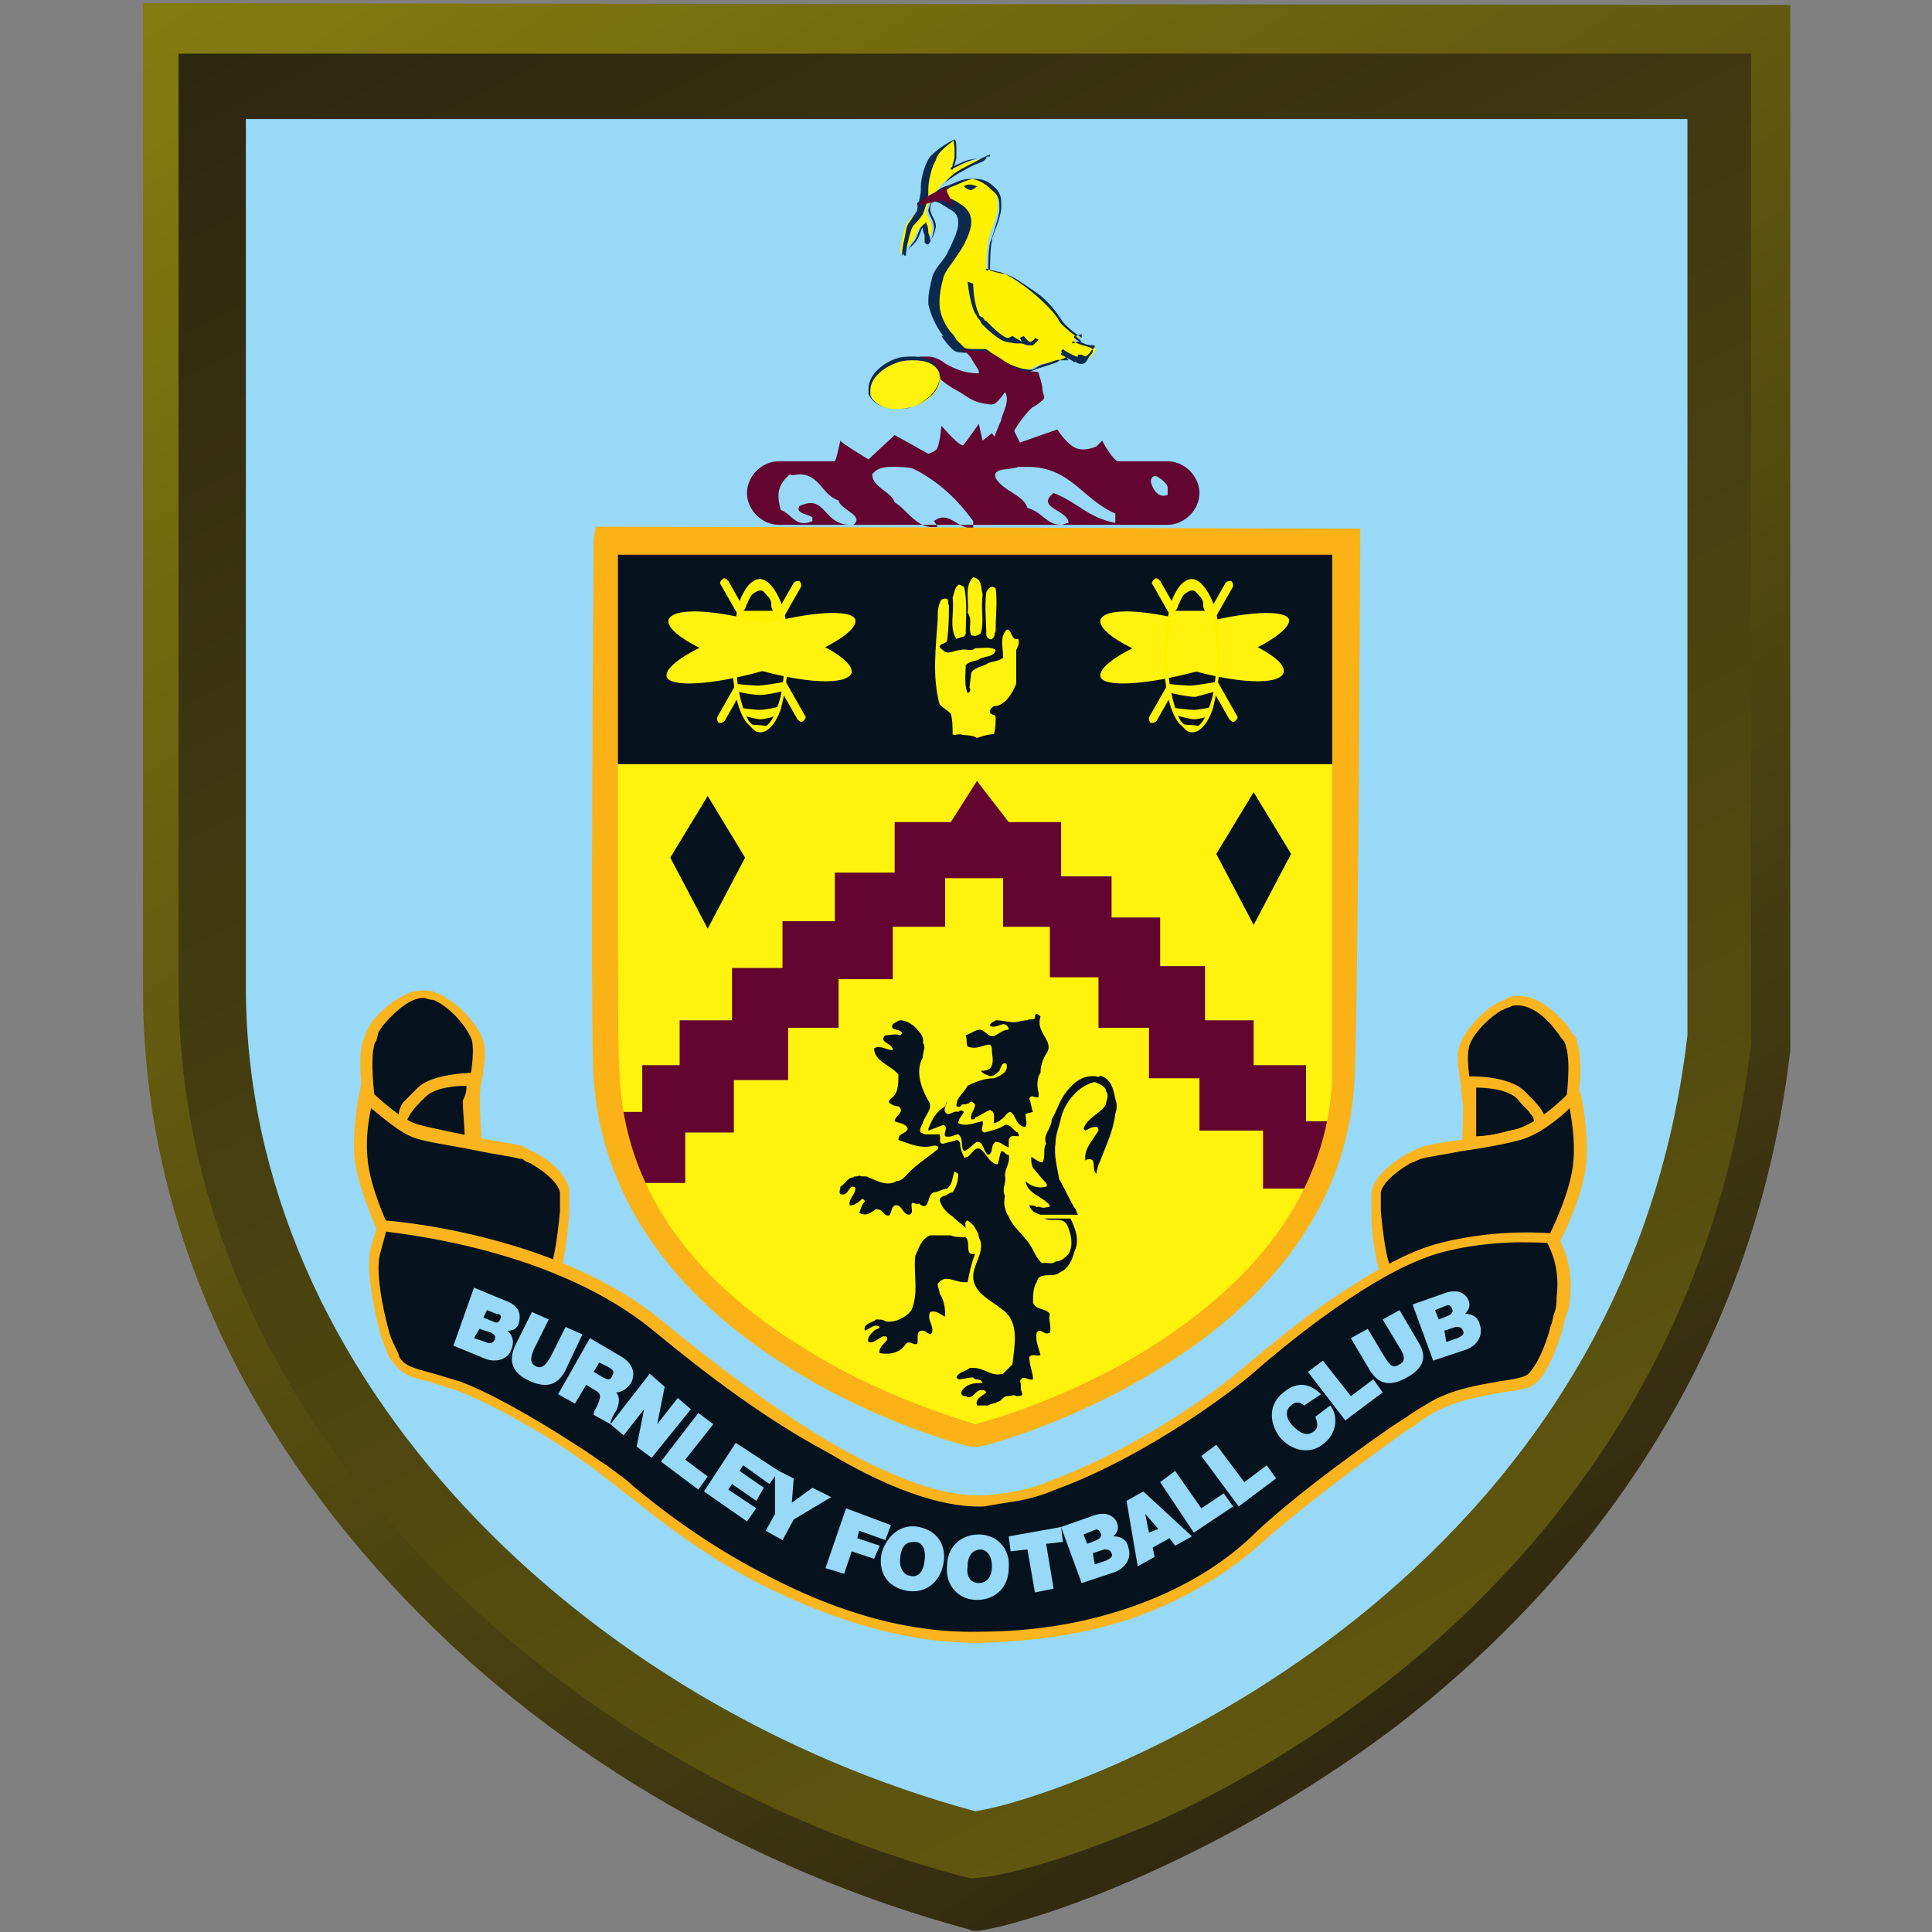 <?xml version="1.0" encoding="utf-8"?>
<!-- Generator: Adobe Illustrator 26.0.1, SVG Export Plug-In . SVG Version: 6.00 Build 0)  -->
<svg version="1.1" id="Layer_1" xmlns="http://www.w3.org/2000/svg" xmlns:xlink="http://www.w3.org/1999/xlink" x="0px" y="0px"
	 viewBox="0 0 400 400" style="enable-background:new 0 0 400 400;" xml:space="preserve">
<rect x="0" y="0" width="400" height="400" fill="#808080" stroke="none"/>
<style type="text/css">
	.st0{fill:url(#SVGID_1_);}
	.st1{fill:url(#SVGID_00000084511082344057108460000012917638259481363846_);}
	.st2{fill-rule:evenodd;clip-rule:evenodd;fill:#97D9F6;}
	.st3{fill-rule:evenodd;clip-rule:evenodd;fill:#FFF30D;}
	.st4{fill:#0C2950;}
	.st5{fill-rule:evenodd;clip-rule:evenodd;fill:#FFF200;}
	.st6{fill-rule:evenodd;clip-rule:evenodd;fill:#630530;}
	.st7{fill-rule:evenodd;clip-rule:evenodd;fill:#0C2950;}
	.st8{fill:#630530;}
	.st9{fill-rule:evenodd;clip-rule:evenodd;fill:#06121E;}
	.st10{fill:#FAB41D;}
	.st11{fill:#97D9F6;}
	.st12{fill:#06121E;}
	.st13{fill:#FFF30D;}
	.st14{fill:#FFF200;}
	.st15{fill-rule:evenodd;clip-rule:evenodd;fill:#FAB217;}
</style>
<g transform="matrix(.606 0 0 -.606 -0 339.279)">
	<g transform="matrix(6.388 0 0 6.388 -1918.636 -295.927)">
		
			<linearGradient id="SVGID_1_" gradientUnits="userSpaceOnUse" x1="300.507" y1="30.268" x2="301.683" y2="30.268" gradientTransform="matrix(-149.399 206.133 -206.133 -149.399 51533.781 -57386.82)">
			<stop  offset="0" style="stop-color:#241D10"/>
			<stop  offset="1" style="stop-color:#FFF30D"/>
		</linearGradient>
		<path class="st0" d="M308,133.8V92.2V81c0-11.4,4.6-22.4,13.3-31.8c8-8.7,19-15.2,30.8-18.4l0.3-0.1l0.3,0
			c3.2,0.5,12.9,3.8,22.4,11c8.4,6.5,18.9,18,21,36.1l0,14.2l0,41.7L308,133.8z"/>
		
			<linearGradient id="SVGID_00000037683452131709090690000012930495981625225368_" gradientUnits="userSpaceOnUse" x1="300.606" y1="30.424" x2="301.782" y2="30.424" gradientTransform="matrix(180.602 -330.947 330.947 180.602 -64036.484 94145.727)">
			<stop  offset="0" style="stop-color:#241D10"/>
			<stop  offset="1" style="stop-color:#FFF30D"/>
		</linearGradient>
		<path style="fill:url(#SVGID_00000037683452131709090690000012930495981625225368_);" d="M309.9,131.1V81.2
			c0-10.9,4.4-21.4,12.8-30.3c7.6-8.1,17.8-14.2,28.8-17.2l0.8-0.2l0.9,0.1l0,0c3.2,0.5,7.4,2.3,8.7,2.8c4.5,2,8.7,4.6,12.6,7.6
			c11.2,8.8,17.9,20.6,19.5,34.1l0,53"/>
		<path class="st2" d="M313.5,127.6h77.1V78.6c-3.5-30.2-33.1-40.8-38.1-41.5c-20.7,5.6-39,23-39,44.1"/>
	</g>
	<g transform="matrix(6.388 0 0 6.388 -1918.636 -295.927)">
		<path class="st3" d="M351.4,126.5c0,0,0.1-0.6,0-1c-0.1-0.4-0.2-0.6-0.2-0.6s0.6,0.3,0.9,0.4c0.3,0.1,0.8,0.2,1,0.2
			c0.2,0.1-1-0.5-1.4-0.7c-0.4-0.2-0.8-0.5-1-0.7c-0.2-0.3-0.8-1.1-0.8-1.4c0-0.3,0.3-0.6,0.3-1c-0.1-0.4-0.2-0.7-0.3-0.7
			c-0.1-0.1-0.1,0.1-0.1,0.4c0,0.4-0.1,0.5-0.1,0.5s-0.2-0.1-0.3-0.3c-0.1-0.2-0.1-0.4-0.4-0.7c-0.3-0.3-0.5-0.5-0.5-0.5
			s0.1,1.3,0.4,1.7c0.3,0.3,0.5,0.6,0.5,0.6s0.3,0.8,0.3,1.2c0,0.4,0.1,1.3,0.5,1.7C350.5,125.9,351.2,126.4,351.4,126.5"/>
		<path class="st4" d="M351.4,126.5L351.4,126.5c-0.1,0,0-0.3,0-0.5c0-0.1,0-0.3,0-0.4c0-0.2-0.1-0.4-0.1-0.4l0-0.1l0,0l-0.1-0.2
			l0.2,0.1c0,0,0.6,0.3,0.9,0.4c0.3,0.1,0.8,0.2,1,0.2l0,0l0,0v0l0,0l0,0v0v0.1l0-0.1l0,0v0.1l0-0.1l0,0.1h-0.1l0-0.1l0,0.1h-0.1
			h0.1l0,0l0,0h0.1l0,0l0,0l0,0l0,0l0,0l0,0c-0.1,0-1-0.5-1.4-0.7c-0.4-0.2-0.8-0.5-1-0.8c-0.1-0.1-0.3-0.4-0.5-0.7
			c-0.2-0.3-0.3-0.5-0.3-0.7c0-0.3,0.3-0.6,0.3-0.9l0-0.1c-0.1-0.4-0.2-0.6-0.3-0.7l0,0l0,0v0l0,0l0,0v0v0l0,0l0,0v0l0,0v0v0v0v0
			c0,0,0,0.2-0.1,0.4c0,0.4-0.1,0.5-0.1,0.5l0,0.1l-0.1-0.1c0,0-0.2-0.1-0.3-0.4c-0.1-0.2-0.1-0.4-0.4-0.7h0h0
			c-0.1-0.2-0.2-0.3-0.3-0.4c-0.1-0.1-0.1-0.1-0.1-0.1l0-0.1l0.1,0c0,0,0,0.3,0.1,0.7c0.1,0.4,0.2,0.8,0.3,0.9
			c0.3,0.3,0.5,0.6,0.5,0.6l0,0l0,0c0,0,0.3,0.7,0.3,1.2v0.1l0,0.1c0,0.4,0.2,1.2,0.4,1.5v0v0C350.5,125.9,351.2,126.3,351.4,126.5
			L351.4,126.5L351.4,126.5L351.4,126.5L351.4,126.5c-0.3-0.1-0.9-0.5-1.3-0.9v0c-0.3-0.4-0.5-1.2-0.5-1.6l0-0.1l0-0.1
			c0-0.2-0.1-0.5-0.1-0.7c-0.1-0.2-0.1-0.4-0.1-0.4l0.1,0l-0.1,0c0,0-0.2-0.3-0.4-0.6c-0.2-0.2-0.2-0.6-0.3-1
			c-0.1-0.4-0.1-0.7-0.1-0.7l0-0.1l0.1,0.1c0,0,0.2,0.2,0.5,0.5c0.3,0.3,0.3,0.5,0.4,0.7c0,0.1,0.1,0.2,0.1,0.2l0.1,0.1l0,0l-0.1,0
			c0,0,0,0,0-0.1c0-0.1,0-0.2,0.1-0.4c0-0.1,0-0.3,0-0.3l0-0.1l0.1-0.1l0.1,0c0.1,0.1,0.2,0.3,0.3,0.8l0,0.1c0,0.4-0.3,0.7-0.3,0.9
			c0,0.1,0.1,0.4,0.3,0.7c0.2,0.3,0.4,0.5,0.5,0.7c0.2,0.2,0.6,0.5,1,0.7c0.2,0.1,0.5,0.3,0.8,0.4c0.2,0.1,0.3,0.1,0.4,0.2l0.1,0.1
			l0,0l0,0l0,0l0,0l0,0.1l0,0l0,0c-0.2-0.1-0.6-0.1-1-0.2c-0.3-0.1-0.9-0.4-0.9-0.4l0-0.1l0.1,0c0,0,0.1,0.2,0.2,0.6
			c0,0.1,0,0.3,0,0.5C351.5,126.2,351.5,126.5,351.4,126.5L351.4,126.5L351.4,126.5"/>
		<path class="st5" d="M357,114.7c0.2,0,0.4,0.1,0.4,0.1l-0.2,0.3c0,0,0.7-0.3,0.7-0.4c0.1,0,0.2,0.1,0.2,0.1s0.1-0.1,0.3-0.1
			c0.1,0,0.3,0.2,0.4,0.3c0.1,0.2,0.3,0.3,0,0.4c-0.3,0.1-0.4,0.1-0.7,0.2c-0.2,0.1-0.3,0.2-0.3,0.2l0.3,0.1c0,0-0.9,0.6-1.1,1
			c-0.2,0.4-0.8,1-1.4,1.4c-0.6,0.5-1.2,0.9-1.7,1.1c-0.5,0.1-0.8,0.2-0.8,0.2s0,1.1,0.1,1.5c0.1,0.4,0.5,1.4,0.5,1.7
			c0,0.3,0.1,0.7-0.3,1.1c-0.4,0.4-0.7,0.5-1.2,0.5c-0.4,0-0.9-0.3-1.2-0.4c-0.3-0.1-0.5-0.3-0.8-0.5c-0.3-0.2-0.5-0.2-0.6-0.3
			c-0.1-0.1,0-0.1,0-0.1l0.1,0c0,0,0.4,0.1,0.7,0.2c0.3,0.1,0.6-0.2,0.9-0.4c0.4-0.2,0.5-0.4,0.5-0.8c0-0.4-0.4-1.2-0.7-1.7
			c-0.3-0.4-0.7-0.9-0.8-1.3c-0.1-0.5-0.2-0.9-0.2-1.4c0.1-0.5,0.4-1.2,0.7-1.6c0,0,0.4-0.6,0.7-0.8c0.3-0.2,1-0.1,1.2-0.1
			c0.2,0,0.3-0.2,0.8-0.5c0.6-0.4,1.7-0.7,1.9-0.5c0.2,0.1,0.3,0.2,0.7,0.3C356.6,114.5,357,114.7,357,114.7"/>
		<path class="st4" d="M357,114.7L357,114.7c0.2,0,0.4,0,0.4,0l0.1,0l-0.3,0.4l-0.1,0l0-0.1c0,0,0.6-0.3,0.7-0.4l0,0
			c0.1,0,0.2,0.1,0.2,0.1l-0.1,0l0-0.1c0,0,0.1-0.1,0.3-0.1l0,0c0.2,0,0.3,0.2,0.4,0.4c0.1,0.1,0.2,0.2,0.2,0.3
			c0,0.1-0.1,0.2-0.2,0.2c-0.3,0.1-0.4,0.1-0.6,0.2c-0.1,0-0.2,0.1-0.2,0.1l0,0l0,0l-0.1,0l0-0.1l0.3,0.1l0.2,0l-0.1,0.1
			c0,0-0.2,0.2-0.5,0.4c-0.2,0.2-0.5,0.4-0.6,0.6c-0.2,0.4-0.8,1-1.4,1.5v0l0,0c-0.6,0.5-1.2,0.9-1.7,1.1c-0.5,0.1-0.8,0.2-0.8,0.2
			l0-0.1l0.1,0c0,0,0,1.1,0.1,1.5c0.1,0.2,0.2,0.6,0.3,0.9c0.1,0.3,0.2,0.7,0.2,0.8c0,0.1,0,0.1,0,0.2c0,0.3,0,0.6-0.4,0.9
			c-0.4,0.4-0.8,0.6-1.2,0.6c-0.5,0-0.9-0.3-1.3-0.4h0h0c-0.3-0.1-0.5-0.3-0.8-0.5c-0.3-0.2-0.5-0.2-0.6-0.3l-0.1-0.1l0-0.1l0,0
			l0.1,0l0,0l0,0c0,0,0.4,0.1,0.7,0.2l0.1,0c0.2,0,0.5-0.2,0.8-0.4c0.4-0.2,0.5-0.4,0.5-0.8c0-0.4-0.4-1.2-0.6-1.6
			c-0.2-0.4-0.7-0.8-0.8-1.3c-0.1-0.4-0.2-0.8-0.2-1.2c0-0.1,0-0.2,0-0.2v0v0c0.1-0.5,0.4-1.2,0.8-1.7l0,0l-0.1,0
			c0,0,0.4-0.6,0.7-0.8c0.2-0.1,0.5-0.1,0.8-0.1c0.2,0,0.3,0,0.4,0c0.1,0,0.3-0.2,0.8-0.5l0,0.1l0-0.1c0.5-0.3,1.3-0.6,1.7-0.6
			c0.1,0,0.2,0,0.2,0.1l0,0l0-0.1c0.2,0.1,0.3,0.2,0.7,0.3C356.6,114.5,357,114.6,357,114.7L357,114.7L357,114.7L357,114.7
			L357,114.7c0,0.1-0.4-0.1-0.8-0.2v0c-0.4-0.1-0.5-0.3-0.7-0.3l0,0l0,0c0,0-0.1,0-0.1,0c-0.4,0-1.2,0.3-1.6,0.6l0,0l0,0
			c-0.5,0.3-0.6,0.5-0.8,0.5c-0.1,0-0.2,0-0.4,0c-0.3,0-0.6,0-0.7,0.1c-0.1,0.1-0.3,0.3-0.4,0.4c-0.1,0.2-0.2,0.3-0.2,0.3l0,0l0,0
			c-0.4,0.4-0.7,1.1-0.7,1.6l0,0.2c0,0.4,0.1,0.8,0.2,1.2c0.1,0.4,0.5,0.8,0.8,1.3c0.3,0.4,0.7,1.2,0.7,1.7c0,0.4-0.2,0.7-0.5,0.9
			c-0.3,0.2-0.6,0.4-0.9,0.4l-0.1,0c-0.3-0.1-0.7-0.2-0.7-0.2l0-0.1l0,0.1l-0.1,0l0-0.1l0,0.1l0,0h0l0,0l0,0h0l0,0l0,0
			c0.1,0.1,0.2,0.1,0.5,0.3h0c0.4,0.2,0.5,0.4,0.8,0.5c0.3,0.1,0.8,0.4,1.2,0.4c0.4,0,0.7-0.1,1.1-0.5c0.3-0.3,0.3-0.6,0.3-0.9
			l0-0.2c0-0.1-0.1-0.5-0.2-0.8c-0.1-0.3-0.3-0.7-0.3-0.9c-0.1-0.4-0.1-1.5-0.1-1.5v-0.1l0,0c0,0,0.3-0.1,0.8-0.2
			c0.5-0.1,1.1-0.6,1.7-1c0.6-0.4,1.1-1.1,1.3-1.4v0v0c0.2-0.4,1.1-1,1.1-1l0,0.1l0,0.1l-0.3-0.1l-0.1,0l0-0.1c0,0,0.1-0.1,0.3-0.2
			c0.2-0.1,0.4-0.2,0.7-0.2c0.1,0,0.1,0,0.1-0.1c0,0-0.1-0.1-0.2-0.2c-0.1-0.2-0.3-0.3-0.3-0.3h0l-0.2,0.1l-0.1,0l-0.1,0l0-0.1l0,0
			l-0.1,0h0l0-0.1l0,0.1c0,0-0.2,0.1-0.4,0.2c-0.2,0.1-0.3,0.2-0.3,0.2l-0.1-0.1l0.2-0.3l0.1,0l0,0.1
			C357.4,114.8,357.2,114.8,357,114.7L357,114.7L357,114.7"/>
		<path class="st6" d="M351,124c-0.3-0.2-0.4-0.2-0.8-0.4c-0.4-0.2-0.6-0.4-0.7-0.5c-0.1-0.1-0.1-0.2-0.1-0.2l0.1,0.1
			c0,0,0.6,0.1,0.9,0.2c0.3,0.1,0.6,0,1-0.3c0,0-0.3,0.6-0.4,0.8C351,123.9,351,124,351,124"/>
		<path class="st4" d="M352.4,118.8c0,0,0-1,0.3-1.6c0-0.1,0.1-0.2,0.2-0.2c0.1-0.1,0.1-0.2,0.2-0.2c0.4-0.4,0.8-0.8,1.1-0.9
			c0.1,0,0.2,0,0.2-0.1l-0.1,0.1l0.2,0.1c0,0,0.3-0.2,0.5-0.3l0,0l-0.1,0.2l0,0l0.2,0.1l0,0l0,0l0,0c0.1-0.1,0.3-0.4,0.4-0.3
			c0.2,0.1,0.2,0.2,0.2,0.2l0.2-0.1c0,0-0.1-0.1-0.3-0.3l-0.1,0l0,0l-0.2,0l-0.3,0.1l-0.1,0l0,0h-0.2c0,0-0.1,0-0.6,0.1
			c-0.3,0.1-0.8,0.5-1.2,0.9c-0.1,0.1-0.1,0.2-0.2,0.3c-0.1,0.1-0.1,0.2-0.2,0.3v0c-0.3,0.6-0.4,1.7-0.4,1.7"/>
		<path class="st7" d="M351.9,124c0,0,0.1,0.1,0.3,0.1c0.2,0,0.4-0.1,0.4-0.1s-0.1-0.1-0.3-0.2C352.1,123.8,351.9,124,351.9,124"/>
		<path class="st6" d="M351.8,115.3c0,0,0.4-0.3,0.5-0.5c0.1-0.2,0.4-0.6,0.4-0.7c0-0.1,0-0.1,0-0.1c-0.1,0-0.4,0-0.8,0.1
			c-0.4,0.1-1,0.4-1.1,0.5c-0.1,0.1-0.5,0.3-0.8,0.3c-0.3,0-0.5,0-0.5,0s0.7-0.8,0.9-1c0.2-0.2,0.7-0.6,1.1-0.8
			c0.4-0.2,0.8-0.6,1.4-0.7c0.5-0.1,0.6-0.1,0.8,0.1c0.2,0.2,0.4,0.5,0.4,0.5s0.1-0.1,0.1-0.4c0-0.4-0.3-0.9-0.3-1.1
			c-0.1-0.2-0.4-1-0.5-1.2c-0.1-0.2-0.2-0.3-0.2-0.3s0.1-0.1,0.3-0.1h0.5c0.3,0,0.4,0.1,0.4,0.1s-0.1,0.3,0.1,0.7
			c0.1,0.4,0.9,1.4,1.1,1.5c0.2,0.1,0.6,0.4,0.6,0.5c0,0.1-0.1,0.3-0.1,0.5c0,0.2-0.2,0.8-0.2,0.8s0.1,0.1-0.4,0.1
			c-0.5,0-0.6,0.1-1.2,0.4c-1,0.7-1.2,0.7-1.2,0.7s-0.4,0-0.5,0C352.3,115.2,351.8,115.3,351.8,115.3"/>
		<path class="st3" d="M350.6,114c0.2-0.7-0.4-1.5-1.5-1.8c-1-0.3-2,0-2.2,0.7c-0.2,0.7,0.4,1.5,1.5,1.8
			C349.4,115,350.4,114.7,350.6,114"/>
		<path class="st4" d="M350.6,114L350.6,114c0-0.1,0-0.2,0-0.3c0-0.6-0.6-1.2-1.5-1.5c-0.3-0.1-0.6-0.1-0.8-0.1
			c-0.7,0-1.2,0.3-1.4,0.7c0,0.1,0,0.2,0,0.3c0,0.6,0.6,1.2,1.5,1.5c0.3,0.1,0.6,0.1,0.8,0.1C349.9,114.7,350.4,114.5,350.6,114
			L350.6,114L350.6,114c-0.1,0.6-0.7,0.9-1.4,0.9c-0.3,0-0.6,0-0.9-0.1c-0.9-0.3-1.5-1-1.5-1.6c0-0.1,0-0.2,0-0.3
			c0.2-0.5,0.8-0.8,1.5-0.8c0.3,0,0.6,0,0.8,0.1c0.9,0.3,1.5,1,1.5,1.6C350.7,113.9,350.7,114,350.6,114"/>
		<path class="st8" d="M350.7,111.2c0,0-0.1-1.2-0.3-1.3c-0.1-0.1-0.4-0.2-0.4-0.2l-1.8,1l-1.4-1.3c0,0-1.5,0.9-1.5,1
			c0,0.1-0.2-1-0.3-1.1c0,0-0.1,0-0.1,0H342c-0.9,0-1.7-0.8-1.7-1.7c0-0.9,0.8-1.7,1.7-1.7v0h15.1c-0.8,0-1,0.7-1.8,0.9
			c-0.2,0.7-1.3,0.9-1.7,1.6c-0.2,0.6,0.8,0.4,1.2,0.6c0.2,0,0.3,0,0.5,0c2.3,0,2.9-1.7,4.7-2.5v-0.5c-1.5,0.3-2,1.1-3.3,1.6
			c-1-0.8,0.8-0.9,0.8-1.6c-0.1,0-0.3-0.1-0.4-0.1h5.7c0.9,0,1.7,0.8,1.7,1.7c0,0.9-0.8,1.7-1.7,1.7v0h-2.7
			c-0.4,0.3-0.8,1.1-0.8,1.1l-0.3-0.3c0,0-0.6-0.3-1.1-0.1c-0.5,0.2-1,1-1,1l-2-0.7l-0.4,0.8l-0.8-0.7l-0.3,0.4l-0.5-0.4l-0.2,0.9
			c0,0-0.7-1-0.8-1.1C351.8,109.9,350.7,111.2,350.7,111.2L350.7,111.2z M348,109c0.4,0,0.9,0,1.2-0.1c1.4-0.7,2.4-1.7,3.2-2.8v-0.4
			c-0.9,0-1.3,1-2.1,0.4l0.2-0.3c-1.1-0.2-1.6,0.9-2.3,1.3c-0.2,0.6-1.2,0.8-1.2,1.5C347.2,108.9,347.6,109,348,109z M343.1,108.6
			c1.1,0,1.2-1.1,2.1-1.4c0.1-0.5,1.4-0.8,0.8-1.3c-1.7-0.1-1.4,1.7-2.9,1c-0.2-0.4,0.4-0.4,0.7-0.6v-0.2c-0.9-0.4-1.1,0.4-1.7,0.6
			c-0.2,0.8-0.2,1.3,0.5,1.9C342.7,108.5,342.9,108.6,343.1,108.6L343.1,108.6z M362.1,108.5c0,0,0.1,0,0.1,0
			c0.2-0.1,0.6-0.4,0.6-0.6v-0.4c-0.5-0.2-0.8,0.3-0.9,0.7C361.9,108.4,362,108.5,362.1,108.5L362.1,108.5z"/>
	</g>
	<g transform="matrix(6.388 0 0 6.388 -1918.636 -295.927)">
		<path class="st9" d="M320.1,75c0,0-0.4,2.3,0,3.3c0.4,1,1.7,2.4,2.8,2.4c1.2,0,2.6-1.5,2.9-2.5c0.2-0.9-0.2-2.2-0.2-3.3
			c-0.1-1,0.1-2.8,0.1-2.8l-5.2,1.3"/>
		<path class="st10" d="M320.4,78.2c-0.3-0.9,0-2.9,0-3.1l0.3-1.3l4.6-1.1c0,0.6-0.1,1.6,0,2.4c0,0.4,0.1,0.8,0.2,1.2
			c0.1,0.7,0.2,1.4,0.1,2v0c-0.2,0.6-0.9,1.5-1.7,2c-0.2,0.1-0.3,0.2-0.5,0.2c-0.1,0-0.3,0.1-0.4,0.1h0c-0.7,0-1.5-0.7-2.1-1.4
			c-0.1-0.1-0.2-0.3-0.3-0.4C320.5,78.4,320.5,78.3,320.4,78.2 M319.8,75c0,0-0.4,2.4,0,3.4v0c0.1,0.2,0.1,0.3,0.2,0.5
			c0.1,0.2,0.2,0.3,0.3,0.5C321,80.2,322,81,323,81h0c0.2,0,0.4,0,0.6-0.1c0.2-0.1,0.4-0.1,0.6-0.3c0.9-0.5,1.8-1.6,2-2.3v0
			c0.2-0.7,0-1.5-0.1-2.2c-0.1-0.4-0.1-0.8-0.1-1.1c-0.1-1,0.1-2.7,0.1-2.7l0-0.4l-0.4,0.1l-5.2,1.3l-0.2,0l0,0.2L319.8,75"/>
		<path class="st9" d="M325.7,76.3c0,0-2.1,0.1-2.8-0.7c-0.7-0.7-1.2-1.2-1-1.7c0.1-0.5,1.4-0.6,2-0.7c0.6-0.1,1.8-0.2,1.8-0.2
			s-0.1,1.5-0.1,2.2C325.6,75.9,325.7,76.3,325.7,76.3"/>
		<path class="st10" d="M322.7,75.8c0.8,0.8,3.1,0.8,3.1,0.8l0.4,0l-0.1-0.4c0,0-0.1-0.3-0.1-0.9c0-0.7,0.1-2.2,0.1-2.2l0-0.3
			l-0.3,0c0,0-1.3,0.1-1.9,0.2c-0.1,0-0.2,0-0.4,0.1c-0.7,0.1-1.7,0.3-1.8,0.9v0c-0.1,0.3,0,0.7,0.2,1
			C322,75.1,322.3,75.4,322.7,75.8L322.7,75.8z M325.3,75.9c-0.6,0-1.7-0.1-2.2-0.6c-0.4-0.4-0.6-0.6-0.8-0.9
			c-0.1-0.2-0.2-0.3-0.2-0.5c0.1-0.2,0.8-0.3,1.3-0.4c0.1,0,0.3,0,0.4-0.1c0.4-0.1,1-0.1,1.4-0.2c0,0.5-0.1,1.4-0.1,1.9
			C325.3,75.5,325.3,75.7,325.3,75.9"/>
		<path class="st9" d="M321.1,67.9c0,0-1.2,2.4-1.3,4.2c-0.1,1.8,0.3,3.4,0.3,3.4s1.5-1.4,2.5-1.8c1-0.4,5-1,5.7-1.2
			c0.7-0.2,2.3-1.2,2.4-2.1c0.1-0.9-0.2-3.7-0.5-4.2c-0.3-0.5-0.8-0.8-0.8-0.8l-8.1,1.6"/>
		<path class="st10" d="M320,72.1c0.1-1.7,1.3-4.1,1.3-4.1l0-0.1l0.1-0.7l7.8-1.5c0.1,0.1,0.4,0.3,0.6,0.6c0.2,0.3,0.4,1.8,0.5,2.9
			c0,0.2,0,0.4,0,0.6c0,0.2,0,0.3,0,0.4v0c-0.1,0.5-0.8,1.1-1.5,1.5c-0.1,0.1-0.3,0.1-0.4,0.2c-0.1,0.1-0.2,0.1-0.3,0.1
			c-0.3,0.1-1.1,0.2-2.1,0.4c-1.4,0.3-3.1,0.5-3.7,0.8l0,0c-0.7,0.3-1.6,1.1-2.1,1.5C320.1,74.3,319.9,73.2,320,72.1 M320.7,67.8
			c-0.2,0.4-1.2,2.6-1.4,4.3c-0.1,1.8,0.3,3.5,0.3,3.5l0.1,0.5l0.4-0.4c0,0,1.4-1.4,2.4-1.8h0l0,0c0.5-0.2,2.2-0.5,3.5-0.8
			c1-0.2,1.9-0.3,2.2-0.4h0c0.1,0,0.2-0.1,0.4-0.2c0.1-0.1,0.3-0.1,0.4-0.2c0.8-0.4,1.7-1.2,1.8-2v0c0-0.1,0-0.3,0-0.5
			c0-0.2,0-0.4,0-0.7c-0.1-1.2-0.3-2.8-0.5-3.2c-0.3-0.6-0.9-0.9-0.9-0.9l-0.1-0.1l-0.1,0l-8.1,1.6l-0.2,0l0,0.2"/>
		<path class="st9" d="M384.4,74.9c0,0,0.4,2.3,0,3.3c-0.4,1-1.7,2.4-2.8,2.4c-1.2,0-2.6-1.5-2.9-2.5c-0.2-0.9,0.2-2.2,0.2-3.3
			c0.1-1-0.1-2.8-0.1-2.8l5.2,1.3"/>
		<path class="st10" d="M384.7,78.2c0.4-1.1,0-3.4,0-3.4l0,0l-0.4-1.5c0-0.1-0.1-0.2-0.2-0.3l-5.2-1.3l-0.1,0
			c-0.2,0-0.3,0.2-0.3,0.3c0,0,0.1,1.7,0.1,2.7c0,0.3-0.1,0.7-0.1,1.1c-0.1,0.8-0.3,1.6-0.1,2.2l0,0c0.2,0.7,1.1,1.8,2,2.3
			c0.2,0.1,0.4,0.2,0.6,0.3c0.2,0.1,0.4,0.1,0.6,0.1c1,0,1.9-0.8,2.6-1.6c0.1-0.2,0.2-0.3,0.3-0.5C384.6,78.6,384.7,78.4,384.7,78.2
			L384.7,78.2z M384.1,74.9c0,0.2,0.3,2.2,0,3.1h0c0,0.1-0.1,0.3-0.2,0.4c-0.1,0.1-0.2,0.3-0.3,0.4c-0.5,0.7-1.3,1.4-2.1,1.4v0
			c-0.1,0-0.3,0-0.4-0.1c-0.1,0-0.3-0.1-0.5-0.2c-0.8-0.5-1.6-1.4-1.7-2l0,0c-0.1-0.5,0-1.3,0.1-2c0.1-0.4,0.1-0.8,0.2-1.2
			c0-0.7,0-1.8,0-2.4l4.6,1.1"/>
		<path class="st9" d="M378.9,76.1c0,0,2.1,0.1,2.8-0.7c0.7-0.7,1.2-1.2,1-1.7c-0.1-0.5-1.4-0.6-2-0.7c-0.6-0.1-1.8-0.2-1.8-0.2
			s0.1,1.5,0.1,2.2C379,75.7,378.9,76.1,378.9,76.1"/>
		<path class="st10" d="M381.5,75.2c-0.5,0.5-1.6,0.6-2.2,0.6c0-0.2,0-0.4,0-0.7c0-0.5,0-1.4,0-1.9c0.4,0,1.1,0.1,1.4,0.2
			c0.1,0,0.3,0.1,0.4,0.1c0.5,0.1,1.3,0.2,1.3,0.4v0c0,0.1,0,0.3-0.2,0.5C382.1,74.6,381.8,74.8,381.5,75.2L381.5,75.2L381.5,75.2z
			 M378.8,76.4c0,0,2.2,0.1,3.1-0.8c0.4-0.4,0.7-0.7,0.9-1c0.2-0.3,0.3-0.7,0.2-1v0c-0.2-0.6-1.1-0.8-1.8-0.9
			c-0.1,0-0.3-0.1-0.4-0.1c-0.6-0.1-1.9-0.2-1.9-0.2c-0.2,0-0.3,0.1-0.3,0.3v0c0,0.1,0.1,1.5,0.1,2.2c0,0.6-0.1,0.9-0.1,0.9
			C378.5,76.2,378.6,76.3,378.8,76.4"/>
		<path class="st9" d="M383.5,67.7c0,0,1.2,2.4,1.4,4.2c0.1,1.8-0.3,3.4-0.3,3.4s-1.5-1.4-2.5-1.8c-1-0.4-5-1-5.7-1.2
			c-0.7-0.2-2.3-1.2-2.4-2.1c-0.1-0.9,0.2-3.7,0.5-4.2c0.3-0.5,0.8-0.8,0.8-0.8l8.1,1.6"/>
		<path class="st10" d="M385.2,71.9c-0.1-1.7-1.2-3.9-1.4-4.3l-0.1-0.8c0-0.1-0.1-0.3-0.3-0.3l-8.1-1.6c-0.1,0-0.2,0-0.2,0
			c0,0-0.6,0.3-0.9,0.9c-0.2,0.4-0.5,2-0.5,3.2c0,0.2,0,0.5,0,0.7c0,0.2,0,0.4,0,0.5v0c0.1,0.8,1,1.5,1.8,2c0.2,0.1,0.3,0.2,0.4,0.2
			c0.1,0.1,0.3,0.1,0.4,0.2h0c0.3,0.1,1.2,0.3,2.2,0.4c1.4,0.2,3,0.5,3.5,0.8l0,0h0c0.9,0.4,2.2,1.6,2.3,1.8l0.2,0.1
			c0.2,0,0.3-0.1,0.4-0.2C384.9,75.4,385.3,73.7,385.2,71.9 M383.2,67.9c0.1,0.2,1.2,2.4,1.3,4c0.1,1.1-0.1,2.2-0.2,2.8
			c-0.5-0.5-1.4-1.2-2.1-1.5h0l0,0l0,0c-0.6-0.3-2.3-0.6-3.7-0.8c-1-0.2-1.8-0.3-2.1-0.4c-0.1,0-0.2-0.1-0.3-0.1
			c-0.1-0.1-0.3-0.1-0.4-0.2c-0.7-0.4-1.4-1-1.5-1.5l0,0c0-0.1,0-0.3,0-0.4c0-0.2,0-0.4,0-0.6c0.1-1.1,0.3-2.6,0.5-2.9
			c0.2-0.3,0.5-0.5,0.6-0.6l7.8,1.5l0.1,0.7"/>
		<path class="st9" d="M320.8,68.4c0,0,9-0.6,14.7-5.4c5.7-4.7,12.7-9.5,17.3-9.4c3.8,0.1,10.5,3.8,14,6.8c3.5,2.9,7.5,6,10.6,6.8
			c3.1,0.8,5.8,0.5,5.8,0.5c0,0,0.9-1.3,0.6-3.2c-0.3-1.9-1-3.6-1.6-4.2c-0.6-0.6-3.2-0.3-5.4-1.6c-2.2-1.3-6.6-4.5-9.2-6.9
			c-2.5-2.3-7.2-5.3-15.1-5.4c-8.6-0.1-16.2,5.9-18.7,7.9c-3.3,2.7-7.2,4.8-9.2,5.6c-1.9,0.7-2.7,0.5-3.3,1.4
			c-0.6,0.9-1.4,4.5-1,5.9"/>
		<path class="st10" d="M335.3,62.8c-5.1,4.2-12.8,5.1-14.3,5.3l-0.3-1.1c-0.3-0.9,0.1-3,0.5-4.4c0.1-0.3,0.2-0.5,0.3-0.7
			c0.1-0.2,0.2-0.4,0.2-0.5l0,0c0.3-0.5,0.8-0.6,1.5-0.8c0.4-0.1,1-0.3,1.7-0.5c1.4-0.5,3.8-1.8,6.4-3.5c0.5-0.3,1-0.7,1.5-1
			c0.5-0.4,1-0.7,1.4-1.1v0c1.2-1,3.7-3,7-4.7c3.2-1.7,7.2-3.2,11.5-3.1c3.9,0,7,0.8,9.4,1.8c2.4,1,4.2,2.3,5.4,3.5
			c1.8,1.7,4.6,3.8,6.9,5.4c0.4,0.3,0.9,0.6,1.2,0.8c0.4,0.3,0.8,0.5,1.1,0.7c1.3,0.8,2.8,1,3.9,1.2c0.7,0.1,1.3,0.2,1.5,0.4l0,0v0
			l0,0v0c0.4,0.4,0.9,1.4,1.2,2.6c0.1,0.2,0.1,0.5,0.2,0.7c0.1,0.3,0.1,0.5,0.1,0.8v0c0.2,1.5-0.3,2.5-0.5,2.9
			c-0.6,0-2.9,0.2-5.6-0.5c-1.5-0.4-3.2-1.3-5-2.5c-1.8-1.2-3.7-2.7-5.4-4.2c-2.6-2.1-6.7-4.7-10.3-6c-0.7-0.3-1.4-0.5-2-0.6
			c-0.6-0.1-1.3-0.2-1.8-0.3h0c-2.4-0.1-5.4,1.1-8.4,2.9C341.4,58,338.2,60.4,335.3,62.8 M320.9,68.7c0,0,9.1-0.6,14.9-5.4
			c2.9-2.4,6-4.7,9-6.5c3-1.7,5.8-2.9,8.1-2.8l0,0c0.5,0,1.1,0.1,1.7,0.2c0.6,0.1,1.3,0.3,2,0.6c3.5,1.3,7.6,3.8,10.1,5.9
			c1.8,1.5,3.6,3,5.5,4.2c1.8,1.2,3.6,2.2,5.2,2.6c3.2,0.8,5.9,0.5,6,0.5c0.1,0,0.2-0.1,0.2-0.1c0.1-0.1,1-1.5,0.7-3.5
			c0-0.3-0.1-0.6-0.2-0.8c-0.1-0.3-0.1-0.5-0.2-0.8c-0.4-1.3-0.9-2.4-1.4-2.8h0l0,0c-0.3-0.3-1-0.4-1.8-0.5
			c-1.1-0.2-2.4-0.4-3.7-1.1c-0.3-0.2-0.7-0.4-1-0.7c-0.4-0.2-0.8-0.5-1.2-0.8c-2.2-1.6-5-3.7-6.8-5.3c-1.3-1.2-3.1-2.5-5.6-3.6
			c-2.5-1.1-5.7-1.8-9.7-1.9c-4.4,0-8.4,1.5-11.8,3.2c-3.3,1.7-5.8,3.8-7.1,4.8l0,0c-0.5,0.4-0.9,0.7-1.4,1.1c-0.5,0.4-1,0.7-1.4,1
			c-2.5,1.7-4.9,2.9-6.2,3.4c-0.7,0.2-1.2,0.4-1.6,0.5c-0.9,0.2-1.4,0.4-1.9,1.1l0,0c-0.1,0.1-0.2,0.3-0.3,0.6
			c-0.1,0.2-0.2,0.5-0.3,0.8c-0.4,1.5-0.8,3.7-0.5,4.7l0.4,1.3C320.6,68.6,320.7,68.7,320.9,68.7"/>
	</g>
	<g transform="matrix(6.388 0 0 6.388 -1918.636 -295.927)">
		<path class="st11" d="M326.2,63.5l0.5-0.2c0.2-0.1,0.3-0.1,0.4,0.1c0.1,0.2,0,0.3-0.2,0.3l-0.5,0.2L326.2,63.5z M325.7,62.4
			l0.6-0.2c0.2-0.1,0.4-0.1,0.5,0.1c0.1,0.2,0,0.3-0.2,0.4l-0.6,0.2L325.7,62.4z M325.7,65.1l1.7-0.7c0.8-0.3,0.8-0.8,0.7-1.2
			c-0.1-0.3-0.3-0.4-0.6-0.4c0.2-0.2,0.4-0.5,0.2-1c-0.2-0.6-0.9-0.7-1.4-0.5l-1.7,0.7"/>
		<path class="st11" d="M330.6,60.7c-0.4-0.8-1-1-1.9-0.6c-0.9,0.4-1.2,1-0.8,1.9l0.9,1.8l0.9-0.4l-0.8-1.6
			c-0.1-0.3-0.3-0.7,0.1-0.9c0.4-0.2,0.6,0.2,0.8,0.5l0.8,1.6l0.9-0.4"/>
		<path class="st11" d="M332.1,60.6l0.5-0.3c0.2-0.1,0.4-0.2,0.5,0.1c0.1,0.2,0.1,0.3-0.3,0.5l-0.4,0.2L332.1,60.6z M331.9,62.4
			l1.7-1c0.5-0.3,0.8-0.8,0.5-1.4c-0.2-0.3-0.5-0.5-0.8-0.5c0.2-0.2,0.2-0.6,0-1c-0.1-0.1-0.3-0.5-0.3-0.7l-0.9,0.5
			c0,0.2,0.1,0.3,0.2,0.5c0.1,0.3,0.3,0.6-0.1,0.8l-0.5,0.3l-0.6-1l-0.9,0.5"/>
		<path class="st11" d="M335.1,60.5l0.8-0.7l-0.4-2l0,0l1.1,1.4l0.7-0.6l-2.1-2.6l-0.8,0.6l0.4,2l0,0l-1.1-1.4l-0.7,0.6"/>
		<path class="st11" d="M337.7,58.4l0.8-0.6l-1.5-1.9l1.2-0.9l-0.5-0.7l-2,1.5"/>
		<path class="st11" d="M339.7,56.8l2.3-1.5l-0.5-0.7l-1.4,1l-0.2-0.3l1.3-0.9l-0.4-0.7l-1.3,0.9l-0.2-0.3l1.5-1l-0.5-0.7l-2.3,1.6"
			/>
		<path class="st11" d="M341.8,53v2.4l1-0.5l-0.1-1.3l1.1,0.8l1-0.5l-2-1.2l-0.6-1.1l-0.9,0.5"/>
		<path class="st11" d="M345.6,53.3l2.4-0.9l-0.3-0.8l-1.4,0.5l-0.1-0.4l1.2-0.4l-0.3-0.7l-1.2,0.4l-0.4-1.2l-1,0.3"/>
		<path class="st11" d="M349,49.7c0.3-0.1,0.7,0,0.8,0.8c0.1,0.7-0.2,1-0.5,1c-0.3,0-0.7,0-0.8-0.8C348.4,50,348.8,49.7,349,49.7
			 M349.5,52.3c1-0.2,1.5-1,1.3-2c-0.2-1-1-1.6-2-1.4c-1,0.2-1.5,1-1.3,2C347.8,51.9,348.6,52.5,349.5,52.3"/>
		<path class="st11" d="M352.7,49.3c0.3,0,0.7,0.2,0.7,0.9c0,0.7-0.4,0.9-0.6,0.9c-0.3,0-0.7-0.2-0.7-0.9
			C352,49.5,352.4,49.3,352.7,49.3 M352.7,51.9c1,0,1.7-0.8,1.6-1.8c0-1-0.7-1.7-1.7-1.7c-1,0-1.7,0.8-1.6,1.8
			C351,51.2,351.7,51.9,352.7,51.9"/>
		<path class="st11" d="M355.3,51.1l-0.9-0.1l-0.1,0.8l2.8,0.5l0.1-0.8l-0.9-0.1l0.4-2.4l-1-0.2"/>
		<path class="st11" d="M358.9,50.3l0.6,0.2c0.2,0.1,0.4,0.2,0.3,0.4c-0.1,0.2-0.2,0.2-0.4,0.2l-0.6-0.2L358.9,50.3z M358.5,51.4
			l0.5,0.2c0.2,0.1,0.3,0.2,0.2,0.4c-0.1,0.2-0.2,0.2-0.4,0.1l-0.5-0.2L358.5,51.4z M357.1,52.3l1.7,0.6c0.8,0.3,1.2-0.1,1.3-0.4
			c0.1-0.3,0-0.5-0.2-0.7c0.3,0,0.7-0.1,0.8-0.6c0.2-0.6-0.2-1.1-0.7-1.3l-1.8-0.6"/>
		<path class="st11" d="M362.3,52.2l-0.7,0.8l0,0l0.2-1L362.3,52.2L362.3,52.2z M360.6,53.7l0.9,0.5l2.6-2.4l-0.9-0.5l-0.3,0.4
			l-0.9-0.5l0.1-0.5l-0.9-0.5"/>
		<path class="st11" d="M362.4,54.7l0.8,0.6l1.4-2l1.2,0.8l0.5-0.7l-2.1-1.4"/>
		<path class="st11" d="M364.6,56.1l0.8,0.6l1.5-2l1.2,0.9l0.5-0.7l-2-1.5"/>
		<path class="st11" d="M370.1,58.8c-0.1,0.1-0.4,0.3-0.7,0c-0.4-0.3-0.2-0.8,0.1-1.1c0.3-0.3,0.7-0.6,1.1-0.3
			c0.3,0.2,0.2,0.5,0.1,0.8l0.8,0.6c0.4-0.5,0.4-1.4-0.3-2c-0.8-0.7-1.8-0.4-2.4,0.3c-0.6,0.8-0.6,1.8,0.2,2.4
			c0.7,0.6,1.4,0.5,2-0.1"/>
		<path class="st11" d="M370.3,60.6l0.8,0.6l1.5-1.9l1.2,0.9l0.5-0.7l-2-1.5"/>
		<path class="st11" d="M376.2,62.2c0.5-0.8,0.3-1.4-0.6-1.9c-0.9-0.5-1.5-0.4-2,0.4l-1,1.7l0.9,0.5l0.9-1.5
			c0.2-0.3,0.4-0.7,0.8-0.4c0.4,0.2,0.2,0.6,0,0.9l-0.9,1.5l0.9,0.5"/>
		<path class="st11" d="M377.7,62.2l0.6,0.2c0.2,0.1,0.4,0.2,0.3,0.4c-0.1,0.2-0.2,0.2-0.4,0.2l-0.6-0.2L377.7,62.2z M377.3,63.4
			l0.5,0.2c0.2,0.1,0.3,0.2,0.2,0.4c-0.1,0.2-0.2,0.2-0.4,0.1l-0.5-0.2L377.3,63.4z M375.9,64.2l1.7,0.6c0.8,0.3,1.2-0.1,1.3-0.4
			c0.1-0.3,0-0.5-0.2-0.7c0.3,0,0.7-0.1,0.8-0.6c0.2-0.6-0.2-1.1-0.7-1.3l-1.8-0.6"/>
	</g>
	<g transform="matrix(6.388 0 0 6.388 -1918.636 -295.927)">
		<path class="st3" d="M332.5,93.5V76.1c0,0,1.4-6.5,2.6-7.7c1.2-1.2,6-6.8,7.9-7.6c1.8-0.8,9.6-4.2,9.6-4.2l10.2,4.8l5.4,5l3,4.5
			l0.8,3.3l0.1,6.6l0.2,13.2l-39.9,0"/>
		<path class="st12" d="M332.6,93.1h39.6V105h-39.6V93.1z"/>
		<path class="st6" d="M332.9,74.5h1.8v2.5h2v2.4h2.8v2.8h2.7v2.5h2.8v2.6h3.2V90h3l1.4,2.2l1.7-2.2h2.8l0-2.9h2.7v-2.2h2.6v-2.6
			h2.4v-2.9h2.6V77h2.8v-3h1.6c0,0-0.2-1.4-0.5-2.3c-0.4-0.9-1-1.3-1-1.3h-2.4v3.1h-3.4v2.8h-2.7V79h-2.7v2.7h-2.6v2.7H354V87h-0.7
			h-2.4v-2.6h-2.8v-2.8h-2.9V79h-2.7v-2.8h-2.9v-2.8h-2.6v-2.7h-2.4c0,0-1,1.3-1.3,2.1C333.1,73.7,332.9,74.5,332.9,74.5"/>
		<path class="st9" d="M356,79.6c-0.3-0.9,0.8-1.3,0.3-2c-0.2-0.3-0.3-0.7-0.3-1c-0.2-0.3-0.2-0.7-0.1-1.1l0-0.2
			c-0.2-0.1-0.4,0.2-0.5-0.1c0.1-0.2,0.1-0.5,0.2-0.7l-0.4-0.1c0-0.3,0.1-0.5,0-0.7c-0.5,0-0.5,0.6-0.8,0.8c-0.2,0-0.3-0.3-0.5-0.4
			c-0.1-0.1-0.3-0.2-0.4-0.2c0,0.3,0.1,0.6-0.2,0.7c-0.3-0.1-0.5-0.3-0.8-0.4c0-0.1-0.1-0.1-0.2-0.1c-0.1,0.3,0.2,0.5,0.2,0.8
			c-0.1,0.1-0.2,0.2-0.3,0.1c-0.1-0.1-0.3-0.1-0.4-0.1c-0.1-0.2-0.2-0.1-0.3-0.1c0,0.5,0.4,0.7,0.6,1.1c0.4,0.2,0.9,0.4,1.4,0.4
			c0.3,0.1,0.7,0.3,0.7,0.6c0,0.1,0,0.2-0.1,0.2c-0.2,0-0.2-0.2-0.3-0.4c-0.2-0.2-0.4-0.4-0.7-0.2c-0.1,0-0.2,0.1-0.3,0.2v0
			c0.2,0,0.5,0,0.6,0.3c0.1,0.3,0,0.5,0,0.8c0,0.1,0,0.2-0.1,0.3c-0.4,0-0.7-0.3-1.2-0.1c-0.1,0.2,0,0.3-0.1,0.6
			c0.3,0.1,0.5,0.3,0.8,0.3c0.3-0.1,0.5-0.5,0.8-0.3c0.2,0.1,0.4,0.3,0.7,0.3c0,0.2-0.2,0.3-0.3,0.3c-0.3-0.1-0.5-0.2-0.7-0.1
			c0,0.2,0.2,0.2,0.3,0.3c0.4,0,0.6-0.1,1-0.1c0.2,0,0.4,0.1,0.7,0.1c0.1,0.1,0.3,0,0.4,0.1C355.7,79.8,355.8,79.8,356,79.6"/>
		<path class="st9" d="M348.5,79.4c-0.1,0-0.2-0.1-0.4-0.2c-0.2-0.4,0.4-0.2,0.5-0.5l-0.1-0.1c-0.3,0.1-0.5,0-0.8,0
			c-0.4-0.4,0.4-0.4,0.4-0.8c-0.3,0-0.7,0.3-1,0.1c0-0.7,0.9-0.9,1.3-1.4c0-0.4,0-0.8-0.2-1.1c-0.1-0.1-0.2-0.2-0.3-0.3V75
			c0.1-0.1,0.3-0.2,0.5-0.2c0.4-0.3-0.2-0.5-0.2-0.8c0.2-0.1,0.6-0.1,0.7-0.4c-0.1-0.3-0.5-0.2-0.5-0.6c0.6-0.2,1.2-0.5,1.9-0.3
			c0.1,0,0.3,0,0.2-0.2c-0.5-0.4-1.1-0.8-1.5-1.2c-0.2-0.2-0.4-0.5-0.7-0.5c-0.5-0.3-1,0-1.5,0.2c-0.1,0.1-0.3,0-0.5,0.1
			c-0.1-0.1-0.3,0-0.3-0.1c-0.3,0-0.4-0.3-0.7-0.5c0-0.1-0.1-0.3,0-0.4c0.4-0.1,0.4,0.3,0.6,0.4c0.1,0,0.2,0,0.2-0.1
			c0-0.3-0.4-0.6-0.3-0.9c0.2,0,0.4,0.1,0.6,0.3c0.1,0.1,0.2,0,0.2-0.1c-0.2-0.2-0.2-0.4-0.3-0.6c0.4-0.2,0.6,0,0.9,0.2
			c0.3,0,0.4-0.2,0.5-0.3c0.4-0.2,0.2,0.3,0.5,0.5c0.4,0.1,0.4-0.5,0.8-0.5c0.2,0.1,0.1,0.3,0.1,0.5c0,0.3,0.2,0,0.4,0.1
			c0.6-0.5,0.4,0.5,0.8,0.6c0.2,0,0.5,0.2,0.7,0.2c0.3,0.2,0.3,0.7,0.4,0.9c0.1,0,0.1-0.1,0.2-0.1c0-0.4-0.1-0.7-0.3-1
			c-0.2,0-0.3-0.2-0.5-0.2c0,0-0.2-0.1-0.2-0.2c0.1-0.4,0.4-0.7,0.7-0.9c0.2-0.2,0.5-0.4,0.7-0.6c0,0.1-0.1,0.3,0.1,0.4
			c0.1-0.1,0.3-0.2,0.4-0.4c0.1-0.2,0.2-0.3,0.2-0.5c0.4-0.7-0.3-1.4-0.3-2.1c0-0.9,1-1.3,1.6-1.8c0.9-0.7,0.6-1.9,0.5-2.9l-0.5-0.5
			c-0.7-0.2-1,0.4-1.8,0.3c-0.2-0.2-0.6-0.2-0.7-0.5l0.1-0.1c0.3,0,0.5,0.1,0.8,0.1c0.1-0.2,0.4,0,0.5-0.3c-0.4,0-0.8,0-1.1-0.4
			c-0.1-0.2,0-0.3,0.2-0.3c0.3-0.2,0.5,0.2,0.7,0.3c0.1,0,0.3,0.1,0.4-0.1c-0.2-0.2-0.6-0.3-0.5-0.7l0.6,0c0.1,0.1,0.4,0.1,0.5,0.2
			c0.2,0,0.3,0.3,0.5,0.3c0.2,0,0.4,0.1,0.5,0c0.2,0,0.4,0,0.3,0.2c-0.1,0.2,0,0.4-0.1,0.6c0.2,0.4,0.4,0,0.7,0.1
			c0,0.4-0.2,0.7-0.2,1.2c0.2,0.2,0.4,0,0.6,0.1c-0.1,0.4-0.3,0.8-0.2,1.2c0.2,0.3,0.4-0.2,0.7,0c0.1,0.3-0.1,0.7,0,1
			c-0.1,0.1-0.2,0.2-0.3,0.2c-0.2,0.1-0.5,0.1-0.6,0.4c0,0.4,0,0.8,0.2,1.1c0.1,0.6,0.9,0.2,1.2,0.5c0.5,0.2,0.7,0.7,0.8,1.1
			c0.3,0.6,0.1,1.2-0.2,1.8H356l0.2,0c0.4-0.2,0.9,0.1,1.2-0.3c0.2-0.4,0.4-1.1,0.1-1.6c-0.2-0.2-0.4-0.4-0.7-0.4
			c-0.2-0.2-0.5,0-0.7-0.1c-0.4,0.3-0.5,0.9-0.9,1.3c-0.3,0.4-0.7,0.7-0.9,1.2c-0.2,0.3-0.3,0.7-0.2,1.1c-0.2,0.4,0.1,0.7,0,1.1
			c0,0.4,0.3,0.7,0.2,1.1c-0.2,0-0.2,0.2-0.4,0.2c-0.1-0.2-0.1-0.5-0.2-0.7c-0.4,0-0.6,0.6-0.9,0.8c-0.3,0.2-0.5-0.3-0.7-0.4
			c0,0-0.2-0.1-0.2,0c-0.1,0.2-0.2,0.5-0.2,0.7c0,0.1-0.1,0.2-0.2,0.2c-0.2-0.1-0.4-0.1-0.7-0.2c-0.3,0-0.1,0.3-0.2,0.5l-0.1,0
			c-0.2,0-0.5,0-0.7,0l-0.2,0.1c-0.1,0.1,0,0.3,0.1,0.5c0.1,0.4,0.6,0.8,0.3,1.2c-0.4,0.7-0.7,1.6-0.3,2.3c0,0.3,0.2,0.6,0,0.8
			c0.1,0.2-0.1,0.5-0.2,0.6C349.2,79.2,348.8,79.4,348.5,79.4L348.5,79.4z M352.2,68.4C352.2,68.4,352.2,68.4,352.2,68.4L352.2,68.4
			C352.2,68.4,352.2,68.4,352.2,68.4L352.2,68.4z"/>
		<path class="st9" d="M356,69c-0.3,0.1-0.5,0.2-0.6,0.5c0.2,0,0.3,0,0.4-0.1c0.1,0.1,0.3-0.1,0.5,0c0.1,0,0.2,0,0.2,0.1
			c-0.4,0.5-1.2,0.6-1.3,1.3c0.3-0.3,0.7-0.4,1.1-0.3c0.1,0.1,0,0.2-0.1,0.3c-0.2,0.2-0.4,0.5-0.6,0.7c-0.1,0.2-0.1,0.4-0.1,0.6
			c0.2-0.1,0.4-0.3,0.6-0.3c0.2,0.3,0,0.7,0.2,1c-0.2,0.5,0.3,0.8,0.3,1.3c0.3,0.5,0.4,1,0.8,1.5c0.4,0.5,0.9,0.9,1.6,0.8
			c0.1-0.1,0.2,0.1,0.3,0c0.5-0.2,0.6-0.7,0.7-1.2c0.1-0.3,0.1-0.5,0-0.8c-0.1-0.9-0.5-1.7-0.8-2.5c-0.1-0.2-0.2-0.5-0.2-0.7
			c-0.2,0.1-0.1,0.4-0.2,0.7c-0.1,0.1-0.3,0.1-0.4,0c-0.1,0.6,0.4,1.1,0.7,1.6c0,0,0,0.2-0.1,0.2c-0.3,0-0.4-0.1-0.6-0.2l-0.1,0.1
			c0.2,0.6,0.9,0.8,1.2,1.3c0,0.2,0.2,0.5,0,0.7c0,0.3-0.4,0.4-0.6,0.5c-0.9-0.2-1.6-1.1-1.8-1.9c-0.1-0.5-0.3-0.9-0.3-1.4
			c-0.1-0.6,0.1-1.3,0.2-1.9c0.3-0.5,0.5-1,0.8-1.5c0.1-0.1,0.1-0.2,0.2-0.4"/>
		<path class="st9" d="M351,75.1c0-0.2-0.2-0.4-0.1-0.6c0.2-0.3,0.4,0.1,0.7,0c0.1,0.1,0.2,0.1,0.3,0c-0.1-0.2-0.3-0.4-0.3-0.6
			c0.4-0.2,0.8,0,1.3,0.1c0.1-0.2-0.2-0.5,0.1-0.6c0.4,0.1,0.8,0.2,1.1,0.4c0.3,0.1,0.5-0.4,0.7-0.4c0-0.1,0.1-0.2,0-0.2
			c-0.2,0-0.4,0.1-0.5-0.2c0-0.1,0-0.2,0-0.4c-0.3,0.1-0.4,0.3-0.7,0.3c-0.3-0.2-0.1-0.6-0.4-0.7c-0.3,0.2-0.2,0.7-0.6,0.7
			c-0.2-0.1-0.4-0.4-0.7-0.5c-0.2,0.3,0,0.7-0.3,0.9c-0.2,0-0.4-0.2-0.7-0.1c-0.1,0.2,0.2,0.5-0.1,0.6c-0.3-0.1-0.5-0.2-0.8-0.3
			l0,0.1c0.2,0.5,0.4,0.9,0.9,1.2"/>
		<path class="st9" d="M351.2,67.9c0.2-0.1,0.5-0.1,0.8-0.1c0.3-0.3-0.1-1,0.5-0.9c-0.2-0.5-0.3-1-0.4-1.5c-0.6-0.1-1.2,0.5-1.6-0.1
			c0-0.2,0.1-0.3,0.1-0.5c0.2-0.3,0.3-0.7,0.3-1.1c0-0.1,0-0.2-0.1-0.1c-0.2,0.1-0.4,0.3-0.7,0.2c-0.2-0.4,0.2-0.7,0.1-1.1
			c-0.1-0.2-0.2,0-0.3,0c0,0.1-0.2,0.1-0.3,0.1c-0.3-0.1-0.1-0.5-0.2-0.7c-0.2-0.1-0.4,0.2-0.6,0c-0.3-0.5-0.9-0.6-1.4-0.5
			c-0.1,0.2,0.2,0.5,0.4,0.7l0,0.1c0,0.1-0.1,0.1-0.2,0.1c-0.3-0.1-0.5-0.4-0.8-0.3c-0.1,0.2,0.1,0.4,0.3,0.6
			c0.1,0.1,0.3,0.1,0.3,0.2c-0.3,0.2-0.5-0.1-0.8-0.2c-0.1,0.4,0.4,0.4,0.6,0.6c0.2,0,0.4,0,0.5-0.1c0.5-0.1,1.1,0.2,1.4,0.6
			c0.4,1,0.1,1.8,0.2,2.9c0.2,0.4,0.3,0.9,0.8,1.1"/>
		<path class="st9" d="M338.2,91.4l-2-3.3l2-3.8l2,3.8"/>
		<path class="st9" d="M367.4,91.6l-2-3.3l2-3.8l2,3.8"/>
		<path class="st13" d="M338.9,102.7c-0.1,0.1,0,0.2,0.1,0.3c0.1,0.1,0.2,0,0.3-0.1l4.1-7.2c0.1-0.1,0-0.2-0.1-0.3
			c-0.1-0.1-0.2,0-0.3,0.1"/>
		<path class="st13" d="M339.1,95.4c-0.1-0.1-0.2-0.1-0.3-0.1c-0.1,0.1-0.1,0.2-0.1,0.3l4.1,7.2c0.1,0.1,0.2,0.1,0.3,0.1
			c0.1-0.1,0.1-0.2,0.1-0.3"/>
		<path class="st5" d="M339.6,98.9c0,2.2,0.6,4,1.4,4c0.8,0,1.4-1.8,1.4-4c0-2.2-0.6-4-1.4-4C340.2,94.9,339.6,96.6,339.6,98.9"/>
		<path class="st9" d="M339.6,98.4c0,0,0.9-0.2,1.4-0.2c0.5,0,1.4,0.2,1.4,0.2s0-0.2,0-0.4c0-0.2-0.1-0.5-0.1-0.5s-1.1-0.2-1.4-0.2
			s-1.3,0.1-1.3,0.1"/>
		<path class="st9" d="M339.7,97c0,0,0.8-0.2,1.3-0.2c0.4,0,1.2,0.2,1.2,0.2s-0.1-0.7-0.2-0.8c-0.1-0.1-0.9-0.2-1-0.2
			c-0.2,0-1,0.1-1,0.1C339.9,96.2,339.7,96.9,339.7,97"/>
		<path class="st9" d="M340.1,95.7c0,0,0.7-0.2,0.9-0.2c0.2,0,0.7,0.1,0.8,0.2l-0.3-0.5c-0.1-0.1-0.5,0-0.7,0c-0.1,0-0.4,0-0.5,0.1
			C340.3,95.3,340.1,95.6,340.1,95.7"/>
		<path class="st9" d="M340.2,101.4c0,0,0.2,0.6,0.4,0.8c0.3,0.2,0.5,0.3,0.7,0c0.3-0.3,0.3-0.4,0.3-0.6c0-0.2,0.1-0.3,0.1-0.3h-1.6
			"/>
		<path class="st3" d="M345.9,98c-0.2-0.7-2.5-0.6-5.2,0.2c-2.7,0.8-4.7,1.9-4.6,2.6c0.2,0.7,2.5,0.6,5.2-0.2
			C344,99.8,346,98.7,345.9,98"/>
		<path class="st3" d="M346.1,100.8c-0.1,0.6-2.4,0.5-5.2-0.3c-2.8-0.8-5-2-4.9-2.7c0.1-0.6,2.4-0.5,5.2,0.3
			C344,98.9,346.2,100.1,346.1,100.8"/>
		<path class="st13" d="M339.7,98.9L339.7,98.9L339.7,98.9c0-1.5,0.3-2.8,0.7-3.5c0.1-0.1,0.2-0.2,0.3-0.3c0.1-0.1,0.2-0.1,0.3-0.1
			c0.3,0,0.7,0.4,0.9,1.1c0.3,0.7,0.4,1.7,0.4,2.8v0c0,1.1-0.2,2.1-0.4,2.8c-0.2,0.7-0.6,1.1-0.9,1.1c-0.3,0-0.7-0.4-0.9-1.1
			C339.8,100.9,339.7,100,339.7,98.9 M339.5,98.9L339.5,98.9c0,1.1,0.2,2.1,0.4,2.9c0.3,0.8,0.7,1.2,1.1,1.2c0.4,0,0.8-0.5,1.1-1.2
			c0.3-0.7,0.4-1.7,0.4-2.9v0c0-1.1-0.2-2.1-0.4-2.9c-0.3-0.8-0.7-1.2-1.1-1.2c-0.2,0-0.3,0.1-0.4,0.2c-0.1,0.1-0.2,0.2-0.3,0.3
			C339.8,95.9,339.5,97.3,339.5,98.9"/>
		<path class="st3" d="M352.9,102.2l0-0.1c-0.1-0.7,0.1-1.4-0.1-2c-0.1-0.1-0.3-0.2-0.5-0.1c-0.2,0.4,0.1,0.8-0.2,1.2
			c0.1,0.6-0.2,1.4,0.3,1.9C352.9,103,352.8,102.5,352.9,102.2"/>
		<path class="st3" d="M351.9,102.6c0.2-0.7,0.1-1.7,0.1-2.5c0-0.1-0.1-0.2-0.2-0.2l-0.3-0.1c-0.4,0.6-0.1,1.4-0.2,2.2
			c0.1,0.3,0.1,0.5,0.3,0.7C351.8,102.7,351.8,102.6,351.9,102.6"/>
		<path class="st3" d="M353.6,102.5c0.1-0.7,0-1.4,0-2.3c-0.1-0.1,0-0.3-0.2-0.4c-0.1-0.1-0.3,0.1-0.3,0.2c0,0.7-0.1,1.5,0,2.3
			C353.2,102.5,353.4,102.7,353.6,102.5"/>
		<path class="st3" d="M351.1,101.6c0-0.6,0-1.2-0.1-1.9c-0.1-0.2-0.3-0.1-0.4-0.3c0-0.1,0.2-0.2,0.3-0.3c0.3-0.1,0.5,0.1,0.8,0.1
			c0.3,0.1,0.6-0.1,0.8,0.1c0.4,0,0.9,0.1,1.1-0.1c-0.1-0.4-0.6-0.3-0.9-0.5c-0.2-0.1-0.5-0.1-0.7-0.3c0-0.5-0.1-1,0.1-1.5
			c0.1,0,0.2,0.2,0.1,0.3l0.1,0.8c0.2,0.3,0.6,0.3,0.9,0.5c0.2,0.1,0.6,0.1,0.8,0.3c0,0.6-0.2,1.1,0.2,1.5c0.3,0,0.2-0.6,0.6-0.5
			c0.1-0.2,0-0.4-0.1-0.6c0-0.6,0-1.2,0-1.8c-0.2-0.5-0.6-1.2-1.2-1.2c-0.1-0.1-0.2-0.1-0.2-0.3c0-0.2,0.3-0.1,0.3-0.3
			c0-0.3,0-0.6-0.1-0.9c-0.3,0-0.6-0.1-0.9-0.2c-0.3,0.2-0.6,0.1-0.9,0.2c-0.2,0-0.3-0.1-0.4,0c0,0.3,0,0.8-0.1,1.1
			c-0.2,0.2-0.4,0.3-0.6,0.5c-0.4,1.5-0.2,3-0.1,4.5c0,0.4,0,0.8,0.2,1.1C351.2,102.1,351,101.7,351.1,101.6"/>
		<path class="st13" d="M362,102.7c-0.1,0.1,0,0.2,0.1,0.3c0.1,0.1,0.2,0,0.3-0.1l4.1-7.2c0.1-0.1,0-0.2-0.1-0.3
			c-0.1-0.1-0.2,0-0.3,0.1"/>
		<path class="st13" d="M362.2,95.4c-0.1-0.1-0.2-0.1-0.3-0.1c-0.1,0.1-0.1,0.2-0.1,0.3l4.1,7.2c0.1,0.1,0.2,0.1,0.3,0.1
			c0.1-0.1,0.1-0.2,0.1-0.3"/>
		<path class="st3" d="M362.7,98.9c0,2.2,0.6,4,1.4,4c0.8,0,1.4-1.8,1.4-4c0-2.2-0.6-4-1.4-4C363.3,94.9,362.7,96.6,362.7,98.9"/>
		<path class="st9" d="M362.7,98.4c0,0,0.9-0.2,1.4-0.2c0.5,0,1.4,0.2,1.4,0.2s0-0.2,0-0.4c0-0.2-0.1-0.5-0.1-0.5s-1.1-0.2-1.4-0.2
			s-1.3,0.1-1.3,0.1"/>
		<path class="st9" d="M365.4,97c0,0-0.1-0.7-0.2-0.8c-0.1-0.1-0.9-0.2-1-0.2c-0.2,0-1,0.1-1,0.1c0,0-0.2,0.7-0.2,0.8
			c0,0,0.8-0.2,1.3-0.2"/>
		<path class="st9" d="M363.3,95.7c0,0,0.7-0.2,0.9-0.2c0.2,0,0.7,0.1,0.8,0.2l-0.3-0.5c-0.1-0.1-0.6,0-0.7,0c-0.1,0-0.4,0-0.5,0.1
			C363.4,95.3,363.2,95.6,363.3,95.7"/>
		<path class="st9" d="M363.3,101.4c0,0,0.2,0.6,0.4,0.8c0.3,0.2,0.5,0.3,0.7,0c0.3-0.3,0.3-0.4,0.3-0.6c0-0.2,0.1-0.3,0.1-0.3h-1.6
			"/>
		<path class="st3" d="M369,98c-0.2-0.7-2.5-0.6-5.2,0.2c-2.7,0.8-4.7,1.9-4.6,2.6c0.2,0.7,2.5,0.6,5.2-0.2
			C367.1,99.8,369.2,98.7,369,98"/>
		<path class="st3" d="M369.3,100.8c-0.1,0.6-2.4,0.5-5.2-0.3c-2.8-0.8-5-2-4.9-2.7c0.1-0.6,2.4-0.5,5.3,0.3
			C367.1,98.9,369.3,100.1,369.3,100.8"/>
		<path class="st14" d="M362.8,98.9L362.8,98.9L362.8,98.9c0-1.5,0.3-2.8,0.7-3.5c0.1-0.1,0.2-0.2,0.3-0.3c0.1-0.1,0.2-0.1,0.3-0.1
			c0.3,0,0.7,0.4,0.9,1.1c0.3,0.7,0.4,1.7,0.4,2.8v0c0,1.1-0.2,2.1-0.4,2.8c-0.2,0.7-0.6,1.1-0.9,1.1c-0.3,0-0.7-0.4-0.9-1.1
			C363,100.9,362.8,100,362.8,98.9 M362.6,98.9L362.6,98.9c0,1.1,0.2,2.1,0.4,2.9c0.3,0.8,0.7,1.2,1.1,1.2c0.4,0,0.8-0.5,1.1-1.2
			c0.3-0.7,0.4-1.7,0.4-2.9v0c0-1.1-0.2-2.1-0.4-2.9c-0.3-0.8-0.7-1.2-1.1-1.2c-0.2,0-0.3,0.1-0.4,0.2c-0.1,0.1-0.2,0.2-0.3,0.3
			C362.9,95.9,362.6,97.3,362.6,98.9"/>
		<path class="st15" d="M332.1,105.1c0-1.1-0.2-25.8,0-28.8c0.4-6.1,4-11.5,10.5-15.5c4.8-3,9.5-4.2,9.7-4.2l0.2,0l0.2,0
			c0.2,0,4.9,1.2,9.7,4.2c6.5,4,10.1,9.3,10.4,15.5c0.2,4.7,0.3,28.5,0.3,28.7l0,0.7l-40.9,0.1L332.1,105.1L332.1,105.1z
			 M343.3,61.9c-6.2,3.8-9.5,8.7-9.8,14.4c-0.1,1-0.1,4.5-0.1,8.7c0,7.3,0,16.8,0,19.3l38.2,0l0-28.1c-0.3-5.8-3.8-10.6-9.9-14.4
			c-4.2-2.6-8.4-3.8-9.2-4C351.6,58.1,347.4,59.3,343.3,61.9"/>
	</g>
</g>
</svg>
